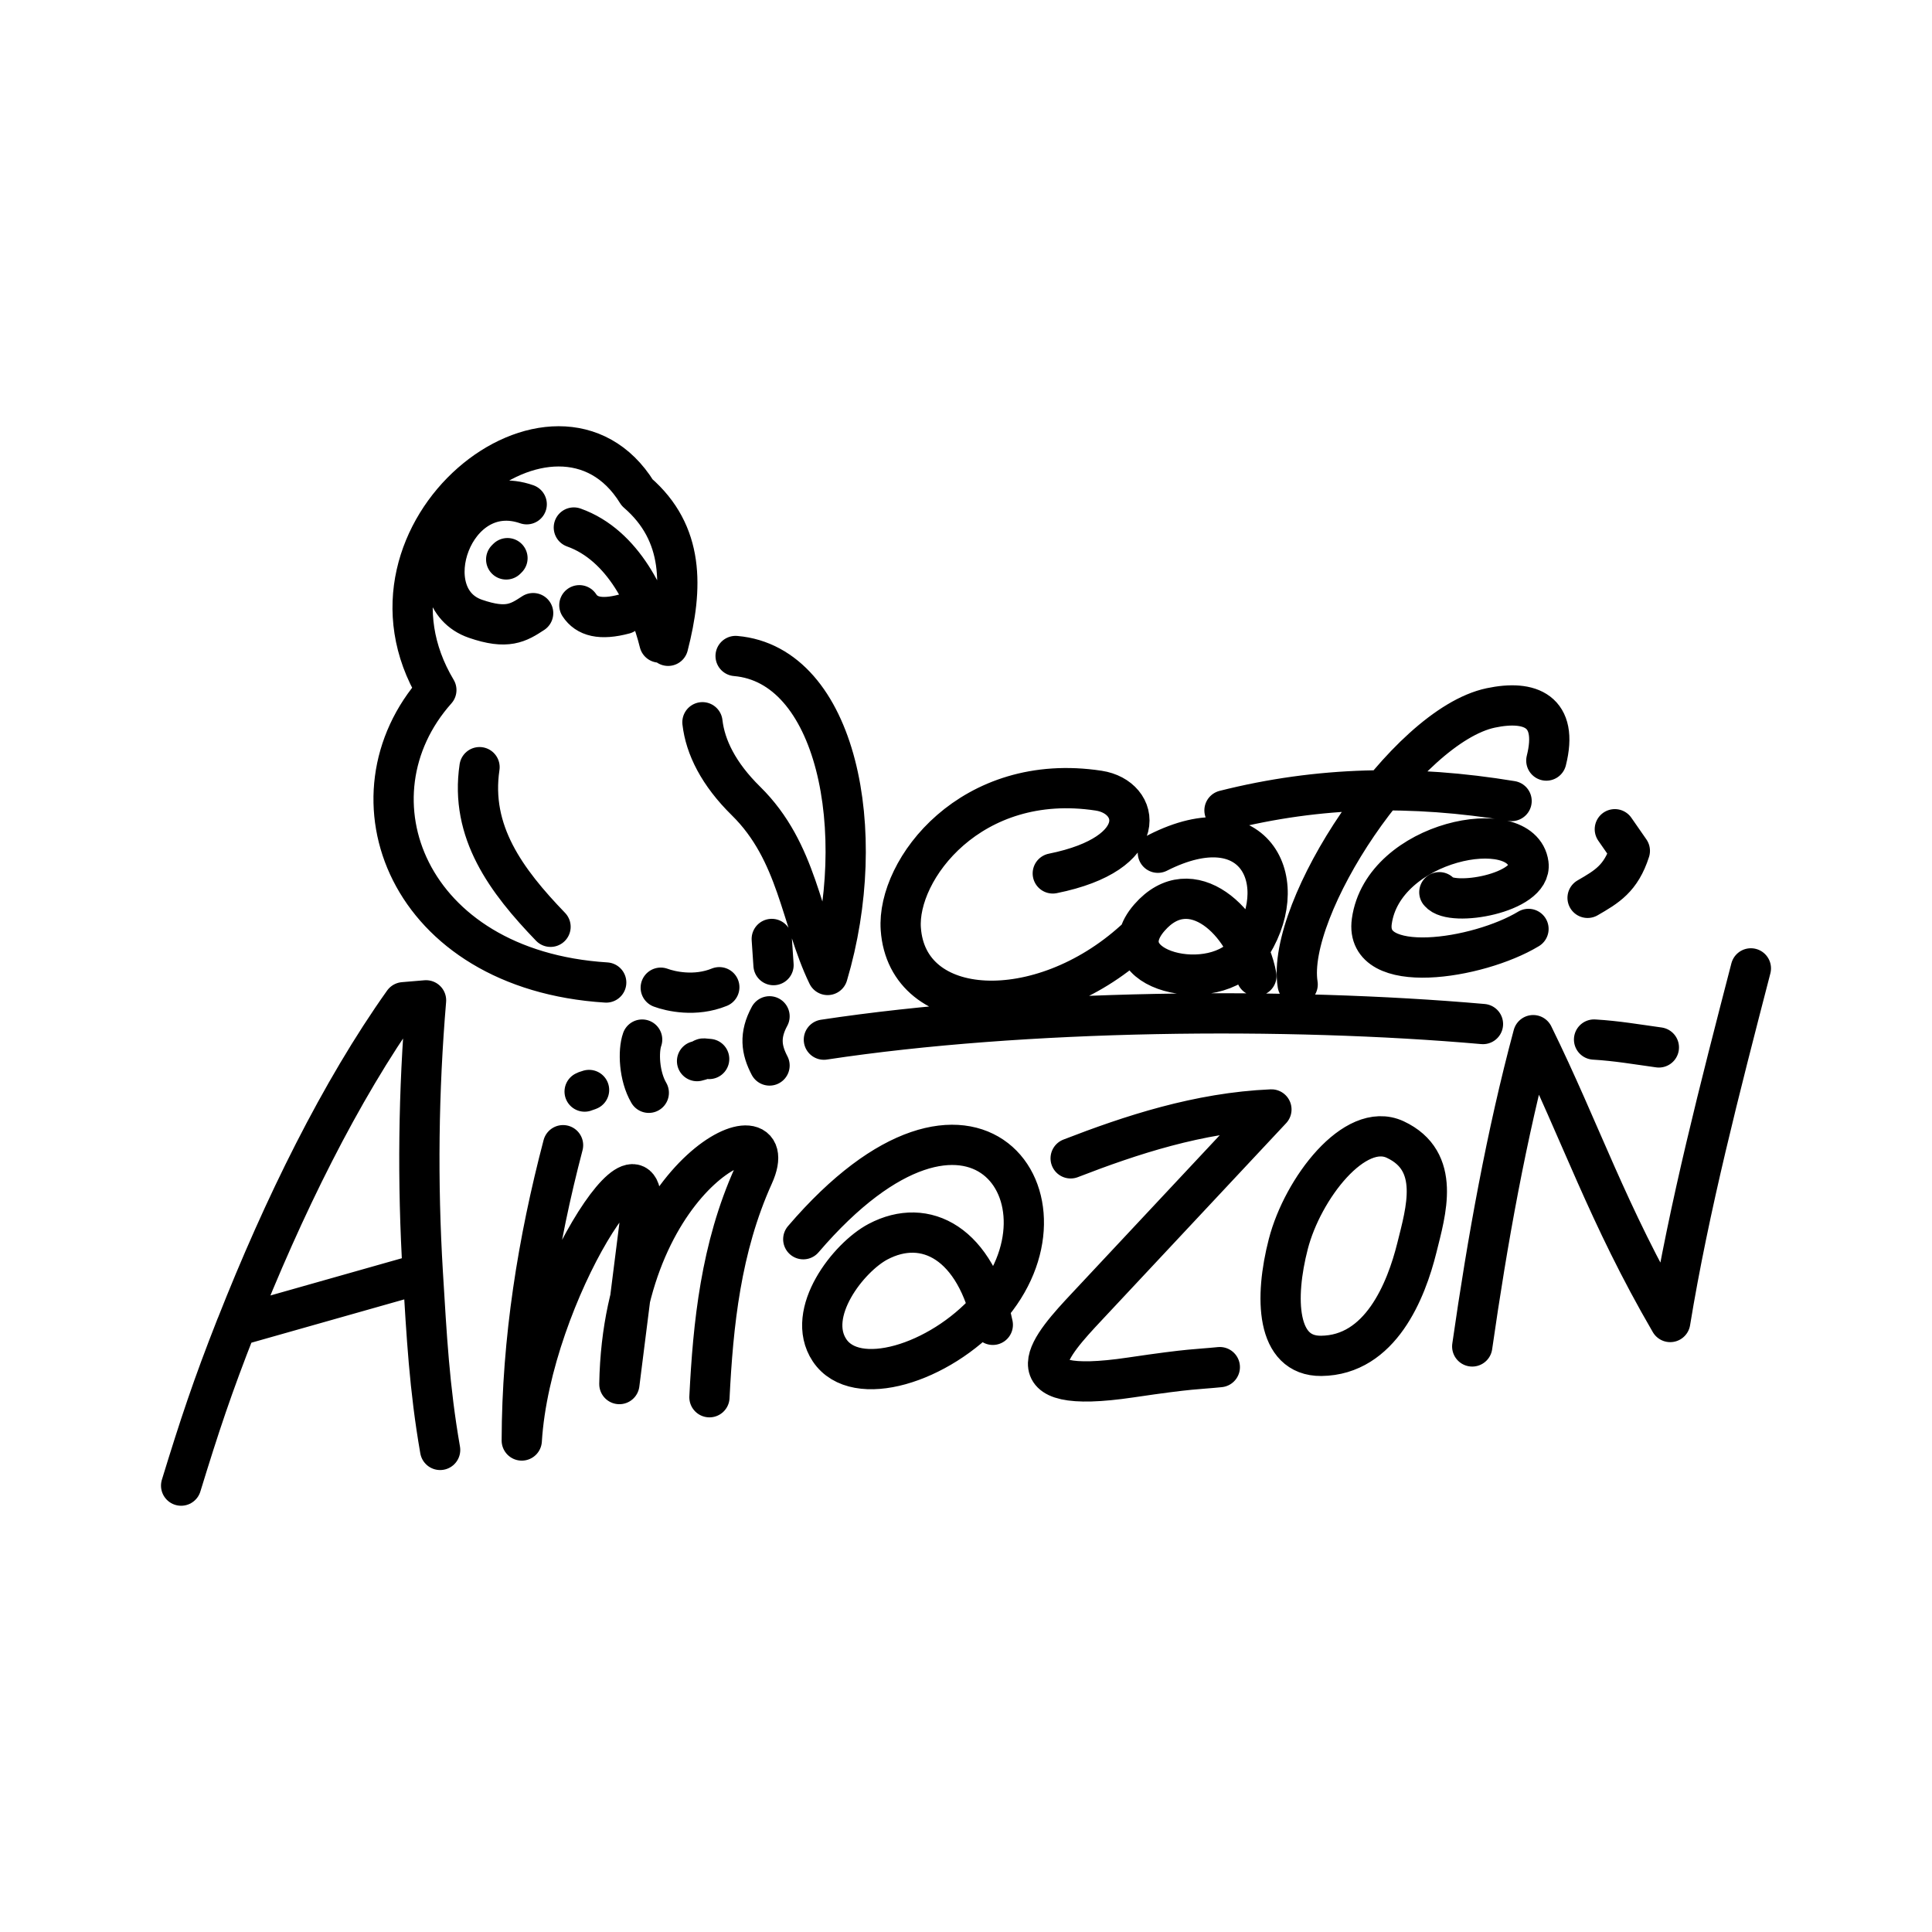 <?xml version="1.0" encoding="UTF-8"?><svg id="a" xmlns="http://www.w3.org/2000/svg" viewBox="0 0 48 48"><defs><style>.b{fill:none;stroke:#000;stroke-linecap:round;stroke-linejoin:round;}</style></defs><path class="b" d="M13.246,15.233c-.37.243-.647.412-1.434.14-1.554-.536-.563-3.486,1.274-2.845M12.576,13.899l.032-.032M16.383,15.964c-.248-1.007-.887-2.418-2.126-2.858M14.394,15.037c.184.281.524.375,1.115.218M15.954,25.828c-.101.285-.079.906.165,1.322M19.119,25.25c-.256.471-.204.833,0,1.222M17.871,24.527c-.602.245-1.213.102-1.455.012M19.174,23.328l.044.65M17.452,17.944c.071.618.4,1.286,1.082,1.957,1.289,1.267,1.36,2.942,2.028,4.322,1.062-3.574.218-7.71-2.286-7.925M16.599,16.045c.372-1.446.402-2.795-.769-3.808-1.991-3.221-7.351.958-4.989,4.907-2.352,2.641-.736,6.954,4.22,7.266M13.678,23.026c-1.103-1.145-2.004-2.359-1.764-3.966M40.12,20.602l.373.537c-.221.688-.57.89-1.05,1.168M35.76,22.167c.302.38,2.312.023,2.215-.7-.168-1.252-3.616-.592-3.893,1.425-.19,1.38,2.636.946,3.893.187M30.422,20.134c2.348-.593,4.668-.64,7.133-.233M38.418,18.896c.31-1.23-.4-1.515-1.38-1.308-2.12.448-5.1,4.98-4.798,6.87M28.767,21.186c2.446-1.24,3.393.771,2.238,2.43-.81,1.163-3.586.491-2.448-.818,1.038-1.192,2.405.112,2.658,1.449M26.156,21.7c2.465-.496,2.178-1.898,1.142-2.056-3.173-.486-5.022,1.959-4.918,3.435.158,2.248,3.46,2.408,5.804.28M39.604,25.827c.572.034,1.057.12,1.61.196M14.525,27.12c.165-.048-.056.007.11-.04M17.318,26.363c.256-.057.025-.082.301-.053M20.469,25.83c4.978-.754,11.515-.815,16.375-.388M36.577,33.452c.378-2.638.852-5.267,1.515-7.734,1.186,2.414,1.838,4.434,3.404,7.127.466-2.848,1.235-5.817,2.004-8.786M34.665,28.312c1.147.537.762,1.778.537,2.687-.265,1.067-.903,2.673-2.378,2.687-1.12.01-1.163-1.44-.816-2.78.356-1.377,1.652-3.065,2.657-2.594M26.6,28.779c1.492-.578,3.18-1.137,4.988-1.215l-4.592,4.907c-.872.931-2.046,2.217,1.095,1.752,1.552-.23,1.624-.197,2.215-.257M19.957,30.788c4.228-4.935,6.988-.958,4.592,1.73-1.212,1.36-3.29,2.004-3.94,1.028-.614-.926.475-2.312,1.206-2.697,1.184-.625,2.432.043,2.851,2.066M13.989,28.452c-.626,2.387-1.02,4.825-1.026,7.337.225-3.666,3.303-8.361,2.938-5.468l-.513,4.066c.096-5.414,4.176-7.052,3.333-5.187-.815,1.803-1.004,3.706-1.095,5.514M5.871,32.947c1.17-2.972,2.59-5.847,4.154-8.047l.56-.047c-.19,2.255-.217,4.521-.08,6.78M10.505,31.633c.096,1.565.16,2.84.43,4.39M4.5,36.91c.455-1.483.776-2.456,1.37-3.964l4.634-1.313"/></svg>